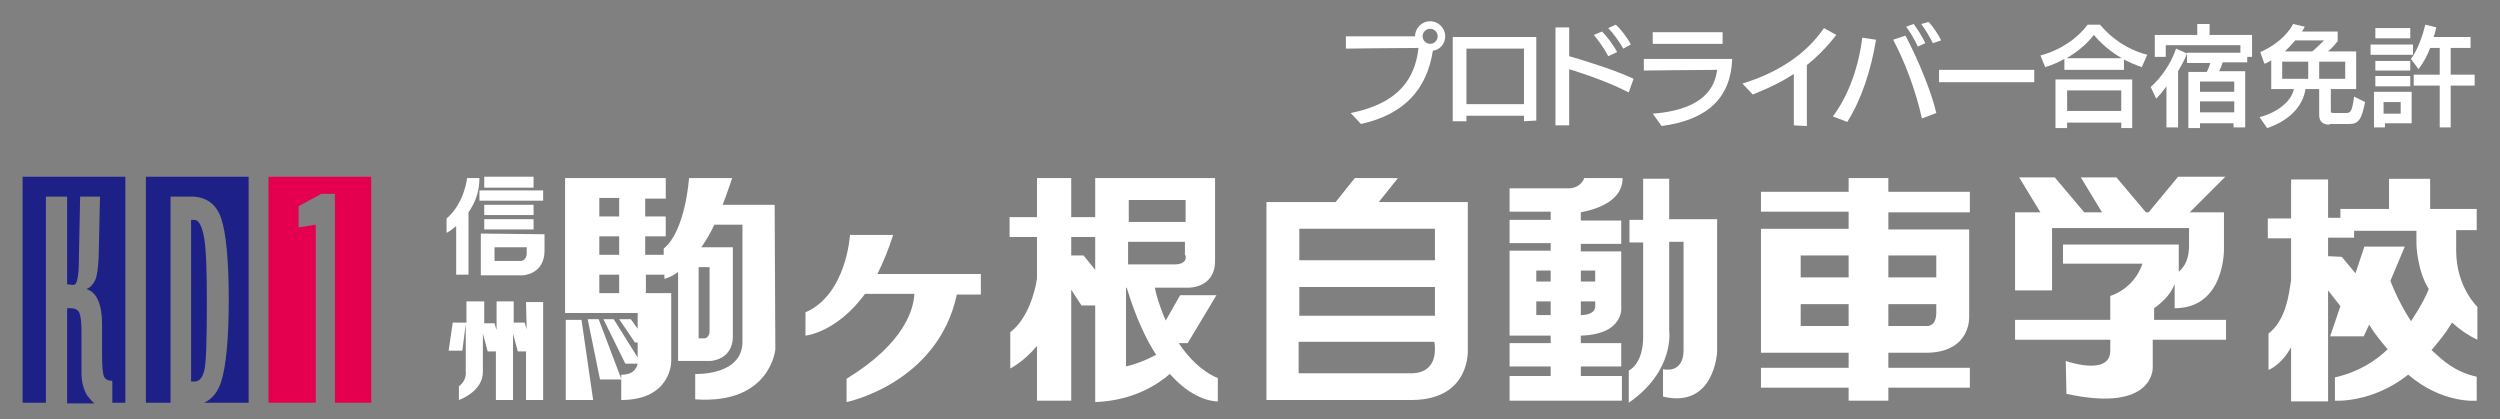 <?xml version="1.0" encoding="utf-8"?>
<!-- Generator: Adobe Illustrator 27.0.0, SVG Export Plug-In . SVG Version: 6.00 Build 0)  -->
<svg version="1.1" id="レイヤー_1" xmlns="http://www.w3.org/2000/svg" xmlns:xlink="http://www.w3.org/1999/xlink" x="0px"
	 y="0px" viewBox="0 0 365 61.2" style="enable-background:new 0 0 365 61.2;" xml:space="preserve">
<rect x="0" y="0" width="365" height="61.2" fill="#808080" stroke="none"/>
<style type="text/css">
	.st0{fill:#FFFFFF;}
	.st1{fill:#1D2087;}
	.st2{fill:#E4004F;}
</style>
<g>
	<path class="st0" d="M214.3,51V29.5h-13l2.8-3.5h-6.3l-2.8,3.5h-10.1v28.9h21.3l0,0C214.8,58.3,214.3,51,214.3,51z M209.5,51
		c0,3.3-2.6,3.5-3.4,3.5l0,0h-16.5v-4.6h19.8C209.5,50.3,209.5,50.6,209.5,51z M209.5,46.1h-19.8v-4.2h19.8V46.1z M209.5,38h-19.8
		v-4.6h19.8V38z"/>
	<path class="st0" d="M236.9,26h-5.6c0,0-0.4,1.4-2.2,1.5h-8.7v3.4h6v1.2h-6v3.4h6v1.1h-6V49h6v1.1h-6v3.4h6v1.4h-6v3.6h16.4v-3.6
		h-6v-1.4h5.9v-3.4h-5.9V49c6.6-0.2,5.9-4.4,5.9-4.4v-7.9h-5.9v-1.1h5.9v-3.4h-5.9V31C232.3,30.7,236.9,29.7,236.9,26z M226.4,46
		h-2.1v-2h2.1V46z M226.4,41.1h-2.1v-1.6h2.1V41.1z M232.9,44.7c0,1.1-1.3,1.3-2.1,1.3v-2h2.1C232.9,44.3,232.9,44.5,232.9,44.7z
		 M232.9,39.5c0,0.5,0,1,0,1.6h-2.1v-1.6H232.9z"/>
	<path class="st0" d="M243.8,26.1h-3.9c0,0,0,2.5,0,6h-2v3.3h2c0,5.3,0,11.4,0,13.8c0,4-2.1,4.9-2.1,4.9v4.7
		c6.8-4.7,5.9-10.6,5.9-10.6V35.3h2.1c0,0,0,12.2,0,15.8c0,3.6-3,2.8-3,2.8v4c7.5,1.8,7.9-6.5,7.9-6.5V32h-7v-5.9H243.8z"/>
	<path class="st0" d="M287.6,30.9V28h-11.9v-2h-5.8v2h-12.8v2.9h12.8v2.5h-12.8v18.1h12.8v2.2h-12.8v2.9h12.8v1.9h5.8v-1.9h11.9
		v-2.9h-11.9v-2.2h5.8l0,0c6.4-0.2,6-5.4,6-5.4V33.5h-11.8V31h11.9V30.9z M269.9,47.6h-7v-3.2h7V47.6z M269.9,40.5h-7v-3.2h7V40.5z
		 M282.7,45.6c0,1.6-0.7,1.9-1.2,2l0,0h-5.8v-3.2h7C282.7,44.8,282.7,45.2,282.7,45.6z M282.7,37.3v1.4v1.8h-7v-3.2
		C275.7,37.3,282.7,37.3,282.7,37.3z"/>
	<path class="st0" d="M172.1,50.1h1.3l4.2-7h-5.3l-2.1,3.7c-0.9-2-1.4-3.8-1.6-4.8h4.9c0,0,3.9,0.1,3.9-3.9c0-3,0-12.1,0-12.1h-17.5
		v5.7h-3.5V26h-5v5.7h-4v2.9h4v6.1c-0.3,1.9-1.3,5.8-3.9,7.8v5.3c0,0,2-1,3.9-3.3v8h5V42.3l1.5,2.3h2v14.1c5.4-0.2,8.9-2.4,10.9-4.1
		c3.7,4.2,7,4,7,4v-3.4C175.4,54.2,173.5,52.2,172.1,50.1z M171.5,38.6c-0.9,0-5.9,0-6.8,0c0-0.9,0-2.1,0-3.3h8.3v1.9
		C173.1,37.1,173.6,38.6,171.5,38.6z M173.1,29.2v3.2h-8.3c0-1.8,0-3.2,0-3.2H173.1z M158.2,37.3h-1.8v-2.7h3.5v4.8L158.2,37.3z
		 M164.4,53.5c0-3.6,0-9.7,0-11.5h0.1c1.3,4.3,2.8,7.5,4.3,9.8C167.1,52.7,165.7,53.2,164.4,53.5z"/>
	<path class="st0" d="M130.4,34.3h-6.3c0,0-0.5,8.7-6.5,11.3V49c0,0,4.5-0.4,8.7-6.1h7.2c-0.1,2.2-1.4,7.2-9.9,12.4v3.4
		c0,0,13.3-2.7,16.1-15.7h3.5v-3h-15.1C128.9,38.4,129.7,36.5,130.4,34.3z"/>
	<path class="st0" d="M113.1,29.9h-7.6c0.5-1.2,0.9-2.5,1.4-3.9h-6.3c0,0-0.5,7.7-3.7,10.3v0.9h-2.7v-2.7h3v-2.9h-3V29h3v-3H82.5
		v19.7h10.6c0,0.7,0,1.5,0,2.3l-1-1.4h-1.7l2.3,3.4h0.4c0,0.8,0,1.6,0,2.2l-3.5-5.6h-1.5l3.2,6.5h1.8c-0.4,1.8-2.4,1.6-2.4,1.6v0.6
		l-3.3-8.7h-1.6l1.8,8.8h3.1v3c7.3,0,7.3-5.6,7.3-5.6v-7.1v-2v-0.9h-3.7v-2.7H97v0.6c0,0,0.8-0.1,2-1v13h4.7c0,0,3.3-0.1,3.3-3.6
		v-13h-4.6c0.6-0.9,1.3-2,1.9-3.3h4.1c0,11,0,14.8,0,17.1c0,5-6.9,4.7-6.9,4.7v3.7c11.2,0.8,11.7-7.6,11.7-7.2L113.1,29.9
		L113.1,29.9z M90.4,37.2h-2.9v-2.7h2.9V37.2z M90.4,28.9v2.7h-2.9v-2.7H90.4z M90.4,42.8h-2.9v-2.7h2.9V42.8z M103.6,48.3
		c0,1-0.7,1.1-0.7,1.1H102V39h1.6V48.3z"/>
	<polygon class="st0" points="82.6,46.7 82.6,58.4 86.6,58.4 84.9,46.7 	"/>
	<path class="st0" d="M301.7,57.5c12.8,2.8,12.6-3.8,12.6-3.8v-4.1H325v-2.9h-10.5V45c2.5-1.8,2.8-3.2,3-3.5V45
		c7.4,0,7.2-8.7,7.2-8.7V31h-0.6h-4.2h-0.2l5.2-5.2H318l-4.3,5.2h-0.4l-4.3-5.1h-5.2l3.1,5.1h-2.6l-4.3-5.1h-5.2l3.1,5.1h-1h-2.7
		v11.4h5.4v-9.1h20c0,1.2,0,1.9,0,2.6c0,3.3-2,3.9-1.5,3.9v-4.1h-16.9v2.8h11.6c-1.3,3.8-4.7,4.7-4.7,4.7v3.5h-13.9v2.9h13.9
		c0,0.2,0,1,0,1.6c0,3.8-6.5,1.5-6.5,1.5L301.7,57.5z"/>
	<path class="st0" d="M361.7,49.6v-4.8c0,0-3.1-2.9-3.1-8.2c0-1.8,0-2.4,0-3h3v-3.1h-6.8v-4.4h-6v4.4h-7.1v1.3h-1.8v-5.6h-5.4v5.7
		h-3.4v2.9h3.4v6.1c-0.3,1.9-0.7,5.8-3.3,7.8V54c0,0,1.8-0.6,3.3-3.3v7.9h5.4V42.4l1.8,2.3l0,0l-1.5,4.4h4.9l0.8-1.7
		c0.9,1.5,1.8,2.5,2.7,3.6c-1.8,1.7-4.2,3.3-7.7,4.1v3.4c0,0,5.4,0.4,10.7-3.8c5,4.3,10,3.8,10,3.8V55c-3.2-0.7-5-2.4-6.6-3.9
		c1.1-1.3,1.9-2.2,3-4C359.1,48.1,360.4,49,361.7,49.6z M339.9,37.4v-2.7h3.8v-1h9.1v2c0,0,0.1,3.8,1.8,6.5c-0.4,1-1,2.3-2.6,4.7
		c-2.1-3.3-3-5.9-3-5.9l2.1-5h-5.9l-1.3,3.9l-2-2.4L339.9,37.4L339.9,37.4z"/>
	<path class="st0" d="M66.6,40.1h1.8V31c0.9-1.3,1.6-2.9,1.6-5h-1.8c0,0-0.4,3.7-3,5.9V34c0,0,0.6-0.3,1.4-1V40.1z"/>
	<rect x="70.7" y="25.8" class="st0" width="7.2" height="1.6"/>
	<rect x="70" y="27.8" class="st0" width="9.3" height="1.5"/>
	<rect x="70.7" y="29.9" class="st0" width="7.2" height="1.5"/>
	<rect x="70.7" y="32" class="st0" width="7.2" height="1.5"/>
	<path class="st0" d="M76.9,48.1l-0.3-1H75V44h-2.5v4.2l-0.3-1h-1.5c0-1.8,0-3.2,0-3.2h-2.6v3.1h-2l-0.6,4.1h2l0.5-3.9v7
		c0,0,0.2,1.2-1,2.1v2c0,0,3.5-1.2,3.5-4.1c0-1.3,0-3.5,0-5.6l0.7,2.6h1.2v7.1h2.5v-9.7l0.7,2.6h1.2v7.1h2.5V44.1h-2.5L76.9,48.1
		L76.9,48.1z"/>
	<path class="st0" d="M70.2,34.1v6.1h6.1c0,0,3.2-0.1,3.2-3.6v-2.4L70.2,34.1L70.2,34.1z M76.9,37c0,1-0.8,1.1-0.8,1.1h-3.9v-2h4.7
		C76.9,36.1,76.9,37,76.9,37z"/>
</g>
<g>
	<path class="st1" d="M3.3,58.8h3.4V28.7h3.1v12.8l0.8,0.1c0.3,0,0.5-0.1,0.6-0.5c0.1-0.3,0.3-1.1,0.3-2.5l0.2-9.9h2.9l-0.2,9
		c-0.1,1.5-0.2,2.5-0.5,3.2c-0.3,0.6-0.7,1.1-1.3,1.3c0.7,0.2,1.3,0.7,1.7,1.6c0.4,0.9,0.6,2,0.6,3.4v4.5c0,1.8,0.1,2.9,0.3,3.3
		s0.6,0.6,1.2,0.6v3.2h1.9v-33h-15L3.3,58.8L3.3,58.8z"/>
	<path class="st1" d="M12.7,57.7c-0.5-0.9-0.8-1.9-0.8-3.2v-6c0-1.4-0.1-2.3-0.3-2.8S10.9,45,10.3,45H9.8v13.9h4
		C13.4,58.6,13.1,58.2,12.7,57.7z"/>
	<path class="st1" d="M21.3,58.8h3.6V28.7h3c2.2,0,3.7,1.1,4.4,3.2C33,34,33.4,38,33.4,43.7c0,5.8-0.4,9.8-1.1,12
		c-0.5,1.6-1.4,2.6-2.5,3.1h6.5v-33h-15V58.8z"/>
	<path class="st1" d="M28.4,32.1h-0.5v23.6h0.5c0.7,0,1.1-0.5,1.4-1.5s0.4-4.4,0.4-10.1c0-4.6-0.1-7.7-0.4-9.4S29,32.1,28.4,32.1z"
		/>
	<polygon class="st2" points="54.2,25.8 39.2,25.8 39.2,58.8 46.1,58.8 46.1,32.8 43.6,33.2 43.6,30.1 46.9,28.3 48.9,28.3 
		48.9,58.8 54.2,58.8 	"/>
</g>
<g>
	<path class="st0" d="M197.2,16.5c7-1.4,9.4-5,9.9-9.5c-3.2,0-10.6,0.1-10.6,0.1V5.3c0,0,7.1,0,10.1,0c0-1.2,1-2.2,2.2-2.2
		c1.2,0,2.2,1,2.2,2.2c0,1.1-0.8,2-1.8,2.1c-0.9,5.7-4.2,9.3-10.5,10.7L197.2,16.5z M208.8,4.2c-0.6,0-1.1,0.5-1.1,1.1
		c0,0.6,0.5,1.1,1.1,1.1s1.1-0.5,1.1-1.1C209.9,4.7,209.4,4.2,208.8,4.2z"/>
	<path class="st0" d="M222.5,17.7v-0.8h-8.4v0.8h-2V5.4h12.2v12.2L222.5,17.7z M222.5,7.1h-8.4v8.1h8.4V7.1z"/>
	<path class="st0" d="M237.8,13.5c-2.7-1.4-6.1-2.6-8.7-3.4v8.2l-2,0V4h2v4.2c2.1,0.6,6.9,2.1,9.4,3.3L237.8,13.5z M234.8,8.2
		c-0.5-1-1.5-2.4-2.1-3.1l1.2-0.5c0.6,0.6,1.7,2,2.2,3L234.8,8.2z M237,7.1c-0.5-0.9-1.5-2.3-2.2-3l1.1-0.5c0.7,0.6,1.7,1.9,2.2,2.9
		L237,7.1z"/>
	<path class="st0" d="M241.3,16.6c6.4-0.5,9-3,9.4-6.4c-2.9,0-10.4,0.1-10.7,0.1V8.6h12.9c-0.2,5.7-3.6,8.9-10.3,9.8L241.3,16.6z
		 M241.3,6.3V4.7l10.2,0v1.7H241.3z"/>
	<path class="st0" d="M261.9,18.3l0-7.5c-2,1.3-4,2.2-6,3l-1.5-1.6c5.2-1.6,9.3-4.3,11.9-8.1l1.8,1c-1.4,1.8-2.8,3.2-4.3,4.4
		c0,1.1,0,5.9,0,8.9L261.9,18.3z"/>
	<path class="st0" d="M267.6,17c2.4-3.2,3.8-7.5,4.3-11.5l2,0.3c-0.7,4.3-2.1,8.7-4.2,12L267.6,17z M280.6,17.3
		c-0.9-4.1-2.5-8.3-4.2-11.5l1.8-0.6c1.8,3.4,3.8,8.2,4.5,11.3L280.6,17.3z M280,6.8c-0.4-0.9-1.1-2.1-1.7-2.9l1.1-0.4
		c0.5,0.7,1.3,1.9,1.7,2.8L280,6.8z M282.2,6.3c-0.4-0.8-1.1-2-1.7-2.8l1.1-0.3c0.6,0.7,1.4,1.8,1.8,2.7L282.2,6.3z"/>
	<path class="st0" d="M283.1,12v-1.8H297V12H283.1z"/>
	<path class="st0" d="M312.7,9.8c-0.9-0.3-1.8-0.7-2.6-1.1v1.5h-8.7V8.6c-0.9,0.5-1.8,0.9-2.8,1.2l-0.7-1.7c3-0.8,5.4-2.5,6.9-4.5
		h1.8c1.7,2,3.9,3.6,6.9,4.4L312.7,9.8z M309.7,18.7v-0.8h-7.9v0.8h-1.7v-7.1h11.2v7.1L309.7,18.7z M309.8,8.5
		c-1.6-0.9-3-2.1-4.1-3.4c-1,1.3-2.4,2.5-4,3.4H309.8z M309.7,13.2h-7.9v3h7.9V13.2z"/>
	<path class="st0" d="M316.3,18.7v-6.1c-0.5,0.7-1,1.3-1.5,1.8l-0.8-1.7c1.4-1.2,3-3.4,3.7-5.6l1.6,0.7c-0.3,0.9-0.8,1.7-1.3,2.6
		l0,8.2H316.3z M326.1,18.7v-0.7h-4.9v0.7h-1.7v-8.2h2.7c0.2-0.4,0.4-0.9,0.5-1.3h-3.4V7.7h7.8l0-1.1h-10.9v1.7h-1.6V5.1h6.2V3.5
		h1.8v1.6h6.2v3.2h-0.7v0.8h-3.6c-0.1,0.4-0.3,0.9-0.5,1.3h3.8v8.2H326.1z M326.2,11.9h-5v1.5h5V11.9z M326.2,14.8h-5v1.6h5V14.8z"
		/>
	<path class="st0" d="M340.1,18.2c-1,0-1.5-0.5-1.5-1.4V13h-2c-0.4,2.7-2.6,4.7-5.6,5.7l-1.1-1.6c2.7-0.7,4.7-2.4,5-4.1h-3.3V8.8
		c-0.3,0.2-0.6,0.4-1,0.5L330,7.6c2.1-0.9,3.9-2.4,4.8-4.1l1.7,0.4l-0.4,0.7h5.2V6c-0.3,0.4-0.8,1-1.4,1.5l4.1,0V13h-3.7v3.2
		c0,0.3,0.2,0.3,0.5,0.3h1.7c0.7,0,0.9-0.2,1.2-2.4l1.6,0.8c-0.5,2.6-1,3.2-2.3,3.2H340.1z M337,9h-3.8v2.5h3.8V9z M335.1,5.9
		c-0.5,0.6-1,1.1-1.5,1.6h4c0.6-0.5,1.3-1.2,1.7-1.6H335.1z M342.4,9h-3.8v2.5h3.8V9z"/>
	<path class="st0" d="M346.1,8V6.5h6.2V8H346.1z M348.2,18v0.6h-1.6v-5.2h5.5V18L348.2,18z M346.8,5.6V4.1h5.1v1.5H346.8z
		 M346.8,10.3V8.9h5.1v1.4H346.8z M346.8,12.6v-1.5h5.1v1.5H346.8z M350.5,14.9h-2.5v1.7h2.5V14.9z M356.2,18.6v-6.1h-3.8v-1.6h3.8
		V7h-1.4c-0.4,1.1-1,2.2-1.7,3.1L352,8.6c1-1.3,1.7-3.4,2.1-5l1.6,0.4c-0.1,0.4-0.2,0.9-0.4,1.4h5.4V7h-2.9v3.9h3.5v1.6h-3.5v6.1
		H356.2z"/>
</g>
</svg>
